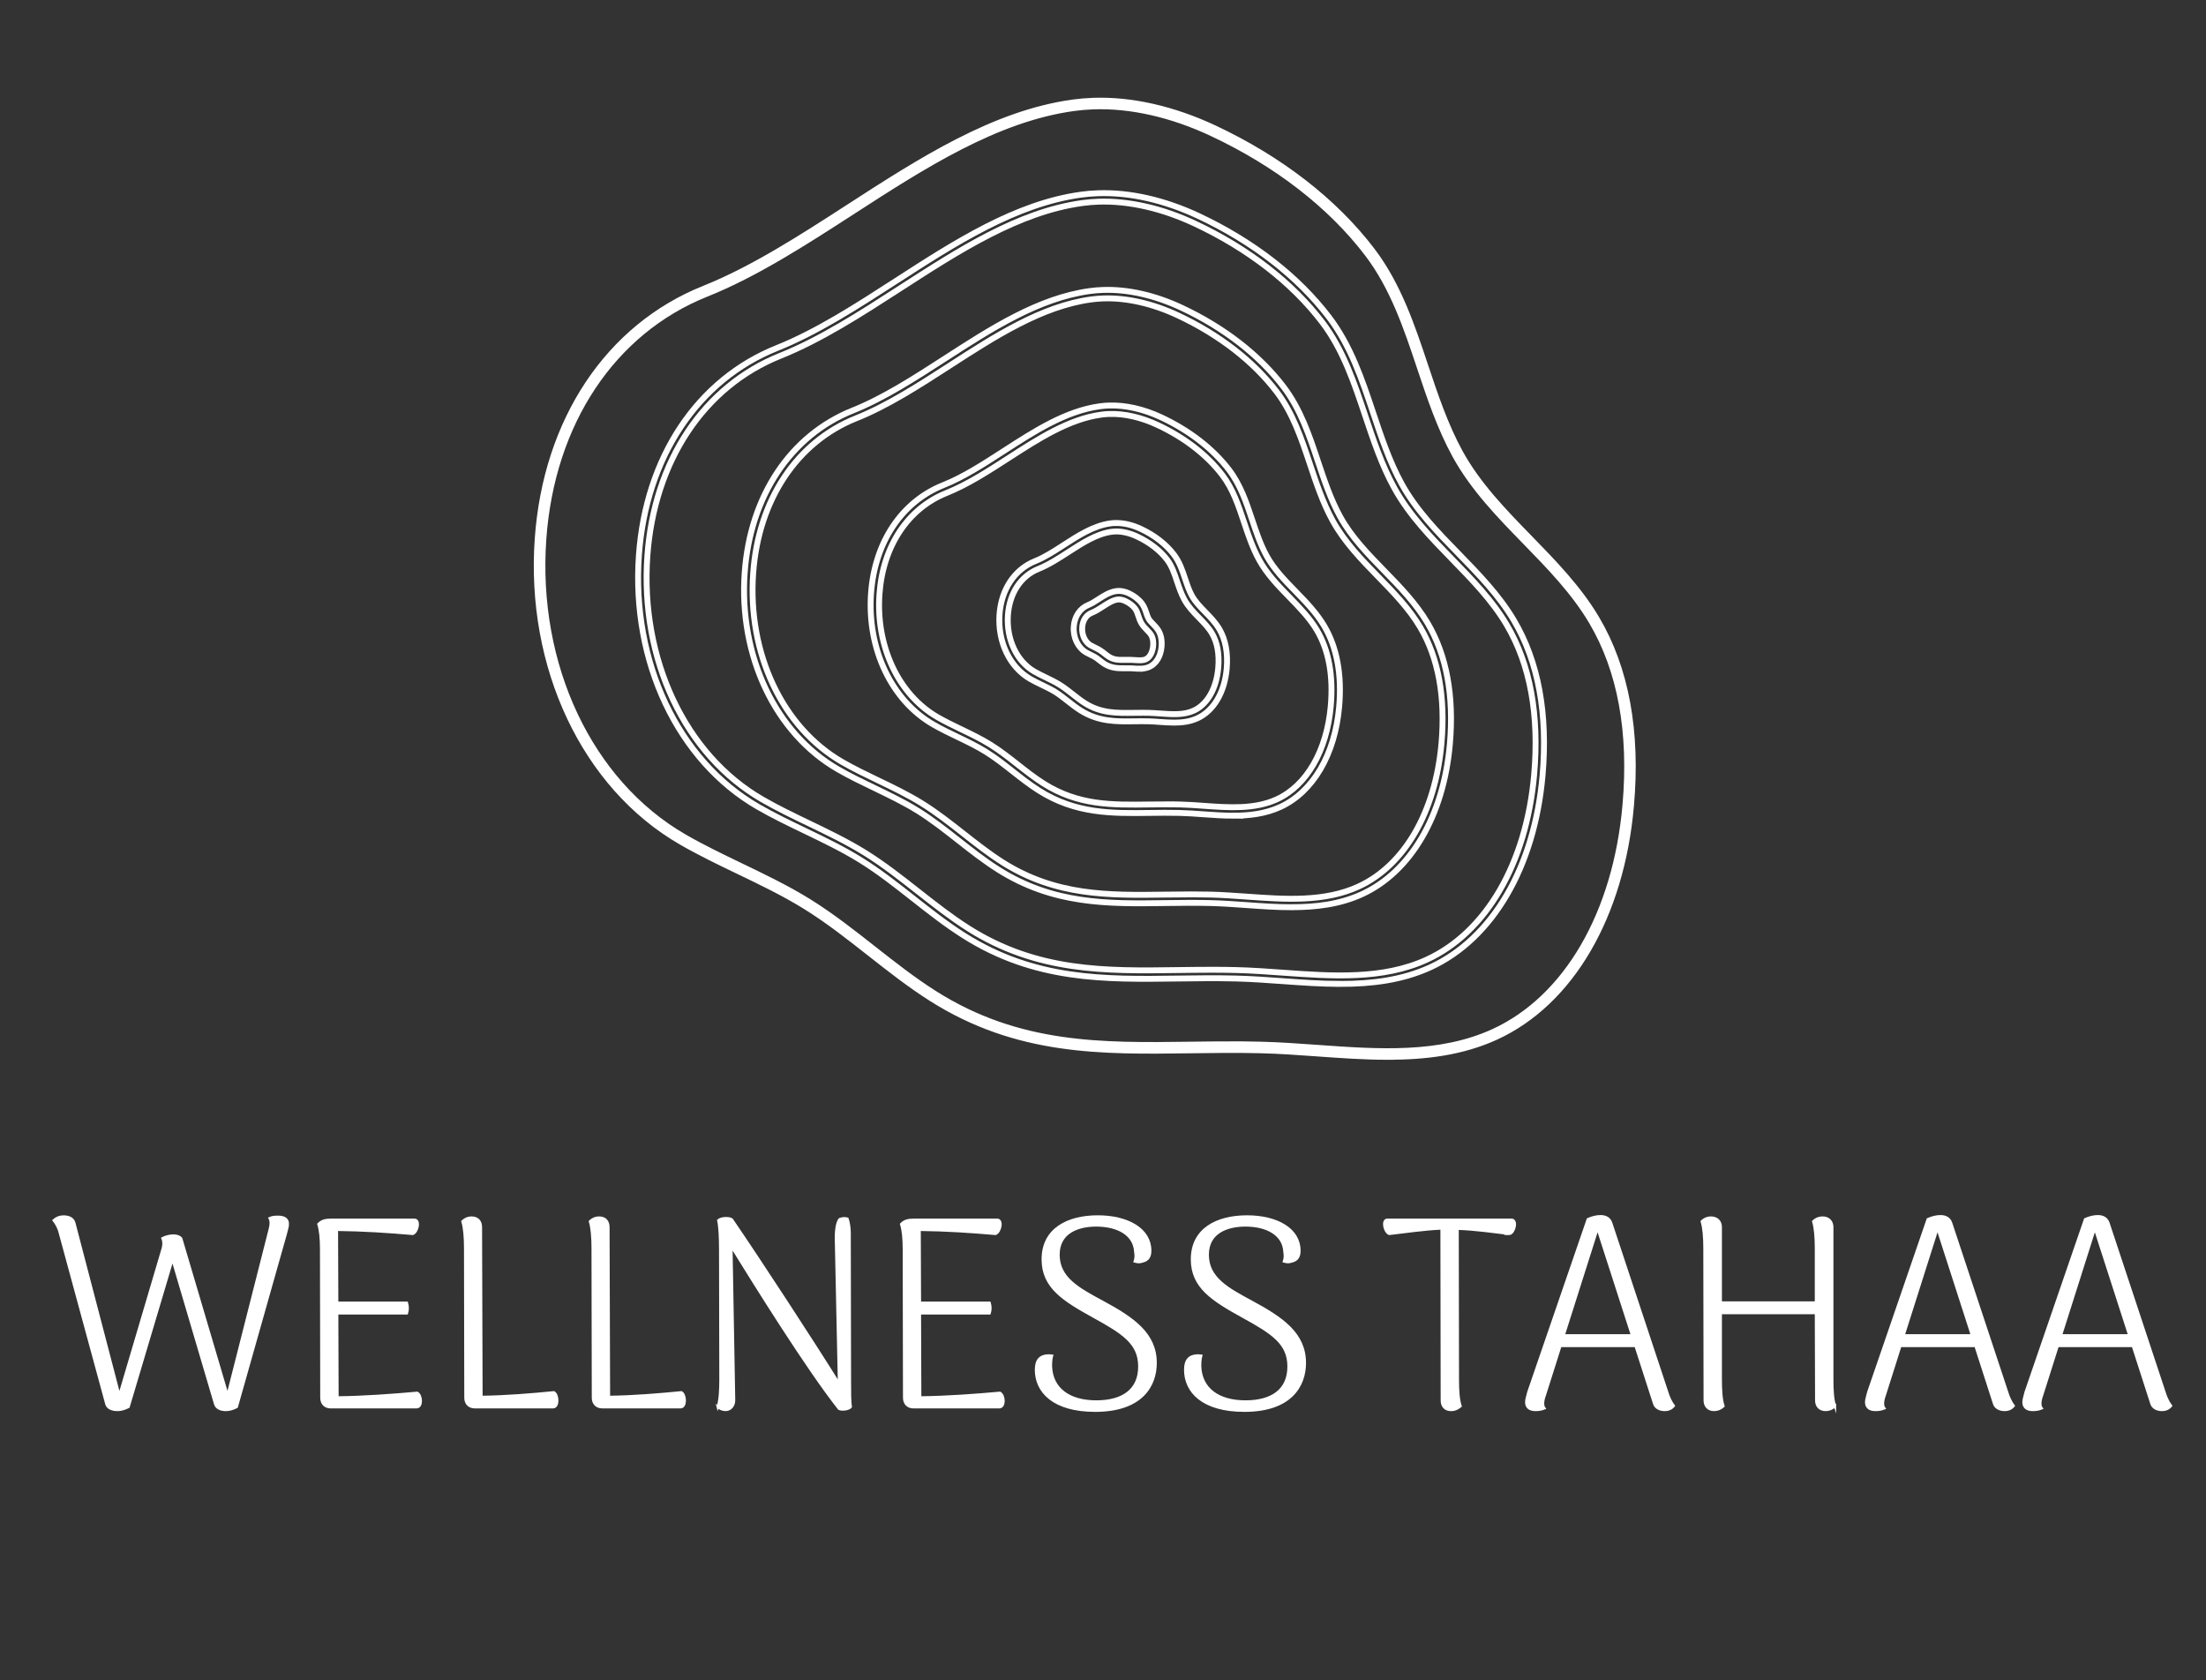 <?xml version="1.0" encoding="UTF-8"?>
<svg id="uuid-bc8359f3-0c41-453c-86d4-c46e2b74485c" data-name="Capa 1" xmlns="http://www.w3.org/2000/svg" viewBox="0 0 936 713">
  <rect x="0" y="0" width="936" height="713" fill="#333333" stroke="none"/>
  <defs>
    <style>
      .uuid-743379c8-5a76-476c-869d-0f99830d4eb0 {
        fill: none;
        stroke-width: 2.5px;
      }

      .uuid-743379c8-5a76-476c-869d-0f99830d4eb0, .uuid-39f187f1-ccc0-4b5b-acc4-86d209edd65a {
        stroke: #fff;
        stroke-miterlimit: 10;
      }

      .uuid-39f187f1-ccc0-4b5b-acc4-86d209edd65a {
        fill: #fff;
      }
    </style>
  </defs>
  <g>
    <path class="uuid-39f187f1-ccc0-4b5b-acc4-86d209edd65a" d="M122.1,519.53c0,1.15-.58,2.76-.92,4.26l-20.72,73.21c-1.73.92-3.34,1.27-4.6,1.27-2.3,0-4.14-.81-4.6-2.65l-18.07-61.24-18.65,62.62c-1.84.92-3.45,1.27-4.6,1.27-2.53,0-4.37-.81-4.83-2.65l-19.91-73.21c-.46-1.61-1.5-3.45-2.42-4.6,1.04-.92,2.3-1.61,4.26-1.61,2.3,0,4.03.92,4.49,2.76l19.11,73.1,18.42-62.28c.58-2.19.23-3.57-.12-4.37,1.27-.69,3.22-1.15,4.6-1.15,1.5,0,2.76.46,3.34,1.27l19.68,66.54,17.73-69.76c.23-.92.58-2.19.58-3.22,0-.81-.11-1.61-.46-2.19,1.04-.46,1.96-.58,3.57-.58,2.76,0,4.26,1.04,4.14,3.22Z"/>
    <path class="uuid-39f187f1-ccc0-4b5b-acc4-86d209edd65a" d="M176.77,597.12h-36.49c-2.3,0-3.91-1.5-3.91-4.03l-.11-62.97c0-4.6-.35-8.06-1.15-10.71,1.38-1.38,2.76-1.84,5.41-1.84h35.34c2.42,0,1.38,5.18-.69,5.99-10.71-.92-20.95-1.61-32.23-1.73l.12,30.96h29.58c.46,1.5.46,3.11,0,4.49h-29.58l.12,35.68c11.28-.11,23.71-1.04,33.84-1.96,1.96,1.04,2.19,6.1-.23,6.1Z"/>
    <path class="uuid-39f187f1-ccc0-4b5b-acc4-86d209edd65a" d="M204.29,592.74c10.48-.12,21.41-1.04,30.73-1.96,1.84,1.04,2.07,6.33-.35,6.33h-33.27c-2.3,0-3.91-1.5-3.91-4.03l-.12-63.54c0-4.49-.35-8.63-1.15-11.28.69-.69,1.96-1.61,3.91-1.61,2.42,0,3.91,1.5,3.91,4.03l.23,72.06Z"/>
    <path class="uuid-39f187f1-ccc0-4b5b-acc4-86d209edd65a" d="M258.39,592.74c10.48-.12,21.41-1.04,30.73-1.96,1.84,1.04,2.07,6.33-.35,6.33h-33.27c-2.3,0-3.91-1.5-3.91-4.03l-.12-63.54c0-4.49-.35-8.63-1.15-11.28.69-.69,1.96-1.61,3.91-1.61,2.42,0,3.91,1.5,3.91,4.03l.23,72.06Z"/>
    <path class="uuid-39f187f1-ccc0-4b5b-acc4-86d209edd65a" d="M304.55,597c.92-2.76,1.15-7.25,1.15-11.74l-.12-54.91c0-5.18-.23-9.9-.81-12.55,1.5-1.27,5.06-1.04,5.76-.35,11.74,17.15,34.65,52.26,45.47,69.64l-1.27-59.63c-.23-4.95.35-8.75,1.5-10.13.92-.35,2.07-.58,3.34-.23.46,1.27.92,3.68.92,5.87l.12,62.39c0,5.18,0,8.98.35,11.63-.81,1.04-3.68,1.38-4.95.81-13.12-16.58-35.11-51.8-45.7-68.95l1.15,65.04c.12,2.65-1.61,4.37-3.57,4.37-1.38,0-2.53-.58-3.34-1.27Z"/>
    <path class="uuid-39f187f1-ccc0-4b5b-acc4-86d209edd65a" d="M424.03,597.12h-36.49c-2.3,0-3.91-1.5-3.91-4.03l-.12-62.97c0-4.6-.35-8.06-1.15-10.71,1.38-1.38,2.76-1.84,5.41-1.84h35.34c2.42,0,1.38,5.18-.69,5.99-10.71-.92-20.95-1.61-32.23-1.73l.12,30.96h29.58c.46,1.5.46,3.11,0,4.49h-29.58l.12,35.68c11.28-.11,23.71-1.04,33.84-1.96,1.96,1.04,2.19,6.1-.23,6.1Z"/>
    <path class="uuid-39f187f1-ccc0-4b5b-acc4-86d209edd65a" d="M439.57,581.23c0-4.03,1.61-6.56,6.79-5.99-.35,1.38-.46,2.65-.46,4.49.35,9.67,7.83,14.96,19.22,14.96s18.3-4.95,18.3-14.85-6.91-14.27-19.45-21.18c-12.66-7.02-21.53-12.43-21.53-24.29,0-12.89,10.71-18.19,23.37-18.19s22.22,5.41,22.22,14.5c0,2.42-.81,4.03-3.34,4.6-.92.35-1.96.35-3.22,0,.46-1.38.46-2.76.23-4.03-.35-7.48-7.48-11.28-16.58-11.28-7.83,0-16,2.99-16,12.43,0,10.01,8.52,14.5,18.76,20.03,13.01,7.02,22.45,13.58,22.45,25.9,0,9.67-5.99,20.26-25.67,20.26-17.61,0-25.09-8.06-25.09-17.38Z"/>
    <path class="uuid-39f187f1-ccc0-4b5b-acc4-86d209edd65a" d="M502.88,581.23c0-4.03,1.61-6.56,6.79-5.99-.35,1.38-.46,2.65-.46,4.49.35,9.67,7.83,14.96,19.22,14.96s18.3-4.95,18.3-14.85-6.91-14.27-19.45-21.18c-12.66-7.02-21.53-12.43-21.53-24.29,0-12.89,10.71-18.19,23.37-18.19s22.22,5.41,22.22,14.5c0,2.42-.81,4.03-3.34,4.6-.92.35-1.96.35-3.22,0,.46-1.38.46-2.76.23-4.03-.35-7.48-7.48-11.28-16.58-11.28-7.83,0-16,2.99-16,12.43,0,10.01,8.52,14.5,18.76,20.03,13.01,7.02,22.45,13.58,22.45,25.9,0,9.67-5.99,20.26-25.67,20.26-17.61,0-25.09-8.06-25.09-17.38Z"/>
    <path class="uuid-39f187f1-ccc0-4b5b-acc4-86d209edd65a" d="M640.67,523.56c-7.02-.81-14.73-1.96-22.22-2.19l.11,63.89c0,4.6.23,8.63,1.15,11.4-.81.69-2.07,1.61-4.03,1.61-2.42,0-3.91-1.5-3.91-4.03l-.11-72.98c-7.6.35-15.31,1.5-22.22,2.3-2.07-.81-3.11-5.99-.81-5.99h52.72c2.42,0,1.38,5.18-.69,5.99Z"/>
    <path class="uuid-39f187f1-ccc0-4b5b-acc4-86d209edd65a" d="M710.2,596.54c-.92,1.04-2.07,1.73-3.91,1.73-2.19,0-4.03-1.04-4.49-2.88l-7.83-24.29h-31.89l-6.68,21.07c-.35.92-.69,2.3-.69,3.22,0,.81.12,1.61.58,2.19-1.15.46-2.19.69-3.8.69-2.53,0-3.91-1.15-3.91-3.34,0-1.15.58-2.76.92-4.26l25.21-73.33c1.84-.81,3.68-1.27,5.41-1.27,2.07,0,3.8.81,4.49,2.88l24.17,72.98c.58,1.61,1.5,3.45,2.42,4.6ZM692.47,566.61l-14.62-45.35-14.39,45.35h29.01Z"/>
    <path class="uuid-39f187f1-ccc0-4b5b-acc4-86d209edd65a" d="M778.57,596.65c-.69.69-2.07,1.61-4.03,1.61-2.3,0-3.91-1.5-3.91-4.03l-.12-37.07h-40.4v28.09c0,4.6.23,8.63,1.15,11.4-.69.69-2.07,1.61-4.03,1.61-2.3,0-3.91-1.5-3.91-4.03l-.11-64.69c0-4.49-.35-8.63-1.15-11.28.69-.69,1.96-1.61,3.91-1.61,2.42,0,4.14,1.5,4.14,4.03v32h40.4v-23.14c0-4.49-.35-8.63-1.15-11.28.69-.69,1.96-1.61,4.03-1.61,2.3,0,4.03,1.5,4.03,4.03v64.58c0,4.6.23,8.63,1.15,11.4Z"/>
    <path class="uuid-39f187f1-ccc0-4b5b-acc4-86d209edd65a" d="M854.43,596.54c-.92,1.04-2.07,1.73-3.91,1.73-2.19,0-4.03-1.04-4.49-2.88l-7.83-24.29h-31.89l-6.68,21.07c-.35.92-.69,2.3-.69,3.22,0,.81.12,1.61.58,2.19-1.15.46-2.19.69-3.8.69-2.53,0-3.91-1.15-3.91-3.34,0-1.15.58-2.76.92-4.26l25.21-73.33c1.84-.81,3.68-1.27,5.41-1.27,2.07,0,3.8.81,4.49,2.88l24.17,72.98c.58,1.61,1.5,3.45,2.42,4.6ZM836.7,566.61l-14.62-45.35-14.39,45.35h29.01Z"/>
    <path class="uuid-39f187f1-ccc0-4b5b-acc4-86d209edd65a" d="M921.19,596.54c-.92,1.04-2.07,1.73-3.91,1.73-2.19,0-4.03-1.04-4.49-2.88l-7.83-24.29h-31.89l-6.68,21.07c-.35.92-.69,2.3-.69,3.22,0,.81.12,1.61.58,2.19-1.15.46-2.19.69-3.8.69-2.53,0-3.91-1.15-3.91-3.34,0-1.15.58-2.76.92-4.26l25.21-73.33c1.84-.81,3.68-1.27,5.41-1.27,2.07,0,3.8.81,4.49,2.88l24.17,72.98c.58,1.61,1.5,3.45,2.42,4.6ZM903.46,566.61l-14.62-45.35-14.39,45.35h29.01Z"/>
  </g>
  <g>
    <path class="uuid-743379c8-5a76-476c-869d-0f99830d4eb0" d="M463.89,43.96c17.47-.61,35.03,4.09,50.93,11.55,25.3,11.88,49.39,29.16,66.39,51.49,19.13,25.13,22.26,58.32,37.26,85.62,14.8,26.95,42.34,44.13,57.96,70.57,13.77,23.31,16.8,51.63,14.42,78.6-3.45,39.11-20.88,80.67-56.55,97.06-30.47,14.01-65.84,6.43-99.36,5.6-50.1-1.24-93.75,6.87-139.06-21.8-18.63-11.79-34.64-27.38-53.38-39-16.88-10.47-35.65-17.52-52.85-27.45-82.21-47.46-82.71-195.71,9.56-232.61,51.72-20.69,100.62-71.32,156.29-78.93,2.79-.38,5.58-.61,8.38-.71Z"/>
    <path class="uuid-743379c8-5a76-476c-869d-0f99830d4eb0" d="M588.83,448.44c-9.93,0-19.96-.72-29.86-1.43-7.93-.57-16.12-1.16-24.06-1.35-10.2-.25-20.22-.12-29.9.02-37.75.52-73.41,1.01-109.77-22.01-9.17-5.81-17.83-12.62-26.21-19.21-8.68-6.83-17.65-13.89-27.16-19.79-9.12-5.66-18.99-10.41-28.54-14.99-8.06-3.88-16.39-7.88-24.28-12.44-40.9-23.61-64.81-74.15-60.9-128.76,3.59-50.12,29.99-89.75,70.61-106,20.65-8.26,41.32-21.62,61.31-34.55,30.31-19.6,61.66-39.87,95.26-44.45,2.78-.38,5.64-.62,8.5-.72h0c16.23-.58,34.02,3.47,51.48,11.66,27.85,13.08,50.97,31.01,66.84,51.85,11.12,14.6,16.96,32.09,22.6,49.01,4.14,12.41,8.43,25.24,14.75,36.76,7.55,13.74,18.69,25.17,29.46,36.22,10.25,10.51,20.84,21.38,28.49,34.32,12.46,21.09,17.36,47.77,14.58,79.32-4.13,46.82-25.53,83.47-57.24,98.05-14.46,6.65-30.09,8.48-45.97,8.48ZM522.5,443.12c4.11,0,8.27.04,12.47.14,7.99.2,16.22.79,24.17,1.36,25.43,1.83,51.71,3.71,74.66-6.84,30.93-14.22,51.81-50.13,55.86-96.08,2.74-31.04-2.06-57.24-14.26-77.89-7.5-12.69-17.99-23.46-28.14-33.87-10.88-11.17-22.14-22.71-29.84-36.74-6.43-11.71-10.75-24.65-14.93-37.16-5.58-16.73-11.36-34.03-22.23-48.32-15.64-20.53-38.44-38.22-65.95-51.13-17.11-8.04-34.51-11.99-50.38-11.44h0c-2.78.1-5.56.33-8.26.7-33.07,4.51-64.19,24.63-94.28,44.09-20.09,12.99-40.86,26.42-61.72,34.76-39.75,15.9-65.59,54.76-69.11,103.94-3.85,53.7,19.59,103.36,59.7,126.52,7.81,4.51,16.1,8.49,24.12,12.35,9.6,4.62,19.53,9.39,28.76,15.12,9.62,5.97,18.65,13.07,27.38,19.94,8.33,6.55,16.94,13.33,26.01,19.06,35.76,22.63,71.06,22.14,108.46,21.64,5.73-.08,11.58-.16,17.53-.16Z"/>
  </g>
  <path class="uuid-743379c8-5a76-476c-869d-0f99830d4eb0" d="M568.76,417.49c-8.2,0-16.48-.59-24.65-1.18-6.51-.47-13.25-.95-19.77-1.11-8.38-.21-16.61-.1-24.57.01-31.18.43-60.66.84-90.8-18.23-7.58-4.8-14.73-10.42-21.63-15.86-7.13-5.61-14.49-11.41-22.28-16.23-7.47-4.63-15.57-8.53-23.41-12.3-6.65-3.2-13.52-6.5-20.04-10.26-33.93-19.59-53.76-61.48-50.52-106.74,2.98-41.57,24.89-74.44,58.62-87.93,16.92-6.77,33.9-17.75,50.32-28.36,25.02-16.18,50.9-32.91,78.73-36.71,2.32-.32,4.7-.52,7.08-.6h0c13.52-.48,28.26,2.88,42.74,9.68,23.05,10.82,42.17,25.66,55.31,42.92,9.23,12.12,14.06,26.58,18.73,40.57,3.4,10.18,6.91,20.71,12.09,30.12,6.16,11.21,15.29,20.58,24.12,29.63,8.46,8.68,17.22,17.66,23.56,28.4,10.34,17.5,14.41,39.63,12.11,65.76-3.42,38.82-21.21,69.24-47.58,81.36-12.03,5.53-25,7.06-38.16,7.06ZM514.18,411.49c3.38,0,6.8.03,10.26.12,6.6.16,13.38.65,19.94,1.12,20.81,1.49,42.35,3.04,61.05-5.56,25.18-11.58,42.19-40.89,45.5-78.41,2.24-25.37-1.67-46.78-11.62-63.62-6.12-10.36-14.72-19.18-23.04-27.72-8.99-9.23-18.3-18.77-24.69-30.41-5.33-9.7-8.9-20.38-12.35-30.72-4.58-13.71-9.31-27.88-18.18-39.53-12.79-16.79-31.45-31.26-53.98-41.84-13.97-6.56-28.18-9.79-41.09-9.34h0c-2.26.08-4.52.27-6.72.57-27.04,3.69-52.57,20.2-77.27,36.16-16.57,10.71-33.7,21.78-50.94,28.68-32.42,12.97-53.49,44.69-56.37,84.85-3.14,43.89,15.99,84.46,48.74,103.37,6.4,3.7,13.21,6.97,19.8,10.14,7.92,3.81,16.11,7.75,23.75,12.48,7.96,4.94,15.4,10.8,22.61,16.47,6.84,5.38,13.91,10.94,21.33,15.64,29.23,18.5,58.19,18.11,88.82,17.68,4.73-.06,9.55-.13,14.45-.13Z"/>
  <path class="uuid-743379c8-5a76-476c-869d-0f99830d4eb0" d="M548.05,384.96c-6.4,0-12.85-.46-19.22-.92-5.06-.36-10.3-.74-15.36-.86-6.51-.16-12.92-.07-19.1.01-24.35.34-47.34.65-70.89-14.26-5.92-3.75-11.49-8.13-16.87-12.36-5.54-4.36-11.26-8.86-17.31-12.61-5.8-3.6-12.1-6.62-18.19-9.56-5.18-2.49-10.53-5.06-15.61-8-26.54-15.32-42.06-48.08-39.52-83.45,2.33-32.51,19.48-58.22,45.88-68.78,13.13-5.25,26.33-13.79,39.1-22.04,19.51-12.62,39.69-25.66,61.44-28.63,1.81-.25,3.68-.41,5.55-.47,10.56-.38,22.12,2.25,33.45,7.57,17.99,8.45,32.93,20.04,43.19,33.52,7.22,9.49,10.99,20.77,14.63,31.69,2.64,7.91,5.37,16.08,9.38,23.38,4.77,8.68,11.85,15.95,18.7,22.97,6.61,6.78,13.44,13.79,18.4,22.18,8.09,13.69,11.28,31,9.48,51.42-2.68,30.36-16.61,54.16-37.26,63.65-9.43,4.33-19.58,5.53-29.86,5.53ZM505.58,379.5c2.63,0,5.3.03,7.99.09,5.14.13,10.42.51,15.53.87,16.16,1.16,32.87,2.36,47.33-4.29,19.47-8.95,32.62-31.64,35.18-60.7,1.73-19.66-1.29-36.24-8.99-49.28-4.74-8.02-11.42-14.88-17.88-21.5-7.02-7.2-14.27-14.65-19.28-23.75-4.17-7.58-6.95-15.92-9.64-23.98-3.55-10.64-7.22-21.64-14.08-30.65-9.92-13.02-24.39-24.24-41.86-32.45-10.82-5.08-21.78-7.57-31.8-7.23h0c-1.75.06-3.49.21-5.19.44-20.96,2.86-40.79,15.69-59.98,28.09-12.91,8.35-26.26,16.98-39.72,22.36-25.09,10.03-41.4,34.59-43.62,65.7-2.44,34.01,12.37,65.44,37.73,80.08,4.97,2.87,10.26,5.41,15.38,7.87,6.18,2.97,12.56,6.04,18.52,9.74,6.21,3.86,12.02,8.42,17.63,12.84,5.31,4.18,10.81,8.5,16.57,12.15,22.65,14.33,45.12,14.03,68.92,13.7,3.68-.05,7.44-.1,11.26-.1Z"/>
  <path class="uuid-743379c8-5a76-476c-869d-0f99830d4eb0" d="M523.33,346.12c-4.24,0-8.51-.31-12.73-.61-3.34-.24-6.78-.49-10.11-.57-4.29-.11-8.51-.05-12.59,0-16.14.21-31.41.43-47.1-9.5-3.93-2.49-7.62-5.39-11.18-8.19-3.64-2.86-7.41-5.83-11.37-8.28-3.8-2.36-7.94-4.35-11.94-6.27-3.43-1.65-6.97-3.35-10.35-5.3-17.71-10.22-28.07-32.06-26.38-55.63,1.55-21.69,13.01-38.85,30.65-45.91,8.61-3.44,16.91-8.81,25.69-14.49,12.93-8.36,26.3-17.01,40.79-18.98,1.22-.17,2.47-.27,3.72-.32,7.1-.24,14.79,1.5,22.35,5.05,11.96,5.62,21.9,13.33,28.73,22.3,4.83,6.34,7.33,13.84,9.75,21.09,1.73,5.19,3.53,10.56,6.14,15.32,3.11,5.65,7.54,10.21,12.24,15.03,4.38,4.5,8.91,9.15,12.22,14.75,5.41,9.15,7.54,20.69,6.34,34.29-1.78,20.25-11.11,36.14-24.94,42.5-6.32,2.91-13.1,3.71-19.95,3.71ZM495.25,341.29c1.75,0,3.53.02,5.32.06,3.41.08,6.9.33,10.28.58,10.59.76,21.53,1.54,30.93-2.78,12.64-5.81,21.19-20.6,22.86-39.55,1.13-12.84-.84-23.66-5.85-32.15-3.09-5.23-7.47-9.72-11.71-14.07-4.66-4.78-9.48-9.72-12.82-15.81-2.77-5.05-4.62-10.57-6.4-15.92-2.43-7.29-4.73-14.18-9.2-20.05-6.48-8.51-15.95-15.85-27.4-21.23-7.05-3.31-14.24-4.95-20.7-4.71h0c-1.13.04-2.26.13-3.36.29-13.69,1.87-26.72,10.29-39.33,18.44-8.54,5.52-17.38,11.23-26.31,14.81-16.33,6.53-26.95,22.54-28.4,42.83-1.59,22.21,8.06,42.72,24.59,52.26,3.26,1.88,6.74,3.56,10.11,5.17,4.09,1.97,8.32,4,12.28,6.46,4.13,2.56,7.97,5.59,11.69,8.51,3.49,2.75,7.1,5.59,10.88,7.98,14.79,9.36,28.85,9.17,45.13,8.95,2.43-.03,4.9-.07,7.41-.07Z"/>
  <path class="uuid-743379c8-5a76-476c-869d-0f99830d4eb0" d="M498.19,306.62c-2.05,0-4.11-.15-6.14-.29-1.6-.11-3.19-.23-4.77-.27-2.04-.05-4.02-.02-5.96,0-7.81.12-15.22.21-22.92-4.66-1.91-1.21-3.68-2.6-5.39-3.95-1.79-1.41-3.49-2.74-5.32-3.88-1.76-1.09-3.63-1.99-5.6-2.94-1.65-.79-3.35-1.61-4.98-2.55-8.74-5.04-13.85-15.78-13.02-27.36.76-10.69,6.44-19.15,15.17-22.65,4.01-1.6,7.92-4.13,12.06-6.81,6.24-4.03,12.69-8.2,19.79-9.17.62-.09,1.24-.14,1.87-.16h0c3.54-.11,7.28.71,11.07,2.49,5.83,2.73,10.67,6.5,14.02,10.89,2.39,3.14,3.61,6.78,4.78,10.3.85,2.54,1.65,4.95,2.86,7.14,1.42,2.58,3.49,4.7,5.68,6.95,2.12,2.18,4.32,4.43,5.95,7.2,2.67,4.53,3.73,10.21,3.14,16.88-.88,9.97-5.52,17.83-12.41,20.99-3.16,1.45-6.5,1.85-9.86,1.85ZM484.82,302.44c.84,0,1.69,0,2.55.03,1.63.04,3.28.16,4.94.28,5.15.37,10,.71,14.25-1.24,5.71-2.62,9.57-9.37,10.33-18.05.52-5.91-.37-10.87-2.66-14.74-1.41-2.39-3.37-4.4-5.43-6.52-2.26-2.32-4.6-4.72-6.25-7.72-1.36-2.48-2.25-5.15-3.12-7.73-1.13-3.39-2.2-6.6-4.23-9.26-2.99-3.93-7.38-7.33-12.69-9.82-3.22-1.51-6.48-2.26-9.42-2.15-.5.02-1,.06-1.5.13-6.31.86-12.42,4.81-18.33,8.63-4.1,2.65-8.34,5.39-12.68,7.13-7.43,2.97-12.26,10.29-12.92,19.57-.73,10.21,3.68,19.63,11.23,23.99,1.52.87,3.09,1.63,4.74,2.43,1.97.95,4,1.93,5.93,3.12,2.01,1.25,3.86,2.7,5.65,4.11,1.72,1.35,3.34,2.63,5.1,3.74,6.8,4.3,13.36,4.21,20.95,4.11,1.17-.01,2.35-.03,3.55-.03Z"/>
  <path class="uuid-743379c8-5a76-476c-869d-0f99830d4eb0" d="M483.61,283.77c-.79,0-1.56-.06-2.3-.11-.56-.04-1.12-.08-1.67-.1-.72-.02-1.42,0-2.11,0-2.88.03-5.86.08-8.95-1.87-.72-.45-1.38-.98-2.05-1.5-.59-.47-1.19-.94-1.83-1.33-.61-.38-1.27-.69-1.92-1.01-.64-.31-1.28-.62-1.89-.97-3.54-2.05-5.62-6.36-5.29-11,.31-4.33,2.64-7.76,6.22-9.2,1.35-.54,2.73-1.43,4.18-2.37,2.37-1.53,4.82-3.11,7.64-3.5.26-.04.53-.06.79-.07h0c1.47-.06,3,.29,4.54,1.01,2.28,1.07,4.19,2.56,5.51,4.29.98,1.29,1.48,2.77,1.91,4.07.29.87.56,1.7.95,2.4.44.8,1.14,1.51,1.88,2.27.82.84,1.66,1.71,2.33,2.83,1.09,1.86,1.53,4.15,1.29,6.81-.35,4.03-2.28,7.23-5.16,8.55-1.34.61-2.73.77-4.07.77ZM478.78,279.97c.31,0,.63,0,.95.01.61.02,1.23.06,1.84.1,1.72.12,3.34.24,4.61-.35,1.99-.91,2.9-3.5,3.09-5.6.12-1.31.07-3.18-.81-4.66-.44-.75-1.11-1.43-1.81-2.15-.87-.9-1.78-1.82-2.45-3.05-.55-.99-.88-2.01-1.21-2.99-.38-1.14-.74-2.21-1.36-3.03-.97-1.28-2.42-2.39-4.18-3.22-1.01-.47-2.04-.7-2.89-.67h0c-.14,0-.29.02-.43.04-2.04.28-4.05,1.58-6.18,2.96-1.53.99-3.12,2.02-4.8,2.69-2.28.91-3.76,3.2-3.97,6.12-.23,3.22,1.18,6.29,3.51,7.63.54.31,1.09.58,1.65.84.77.37,1.53.74,2.26,1.19.75.47,1.46,1.01,2.15,1.56.57.45,1.14.9,1.76,1.29,2.18,1.38,4.29,1.35,6.98,1.31.43,0,.87-.01,1.31-.01Z"/>
</svg>